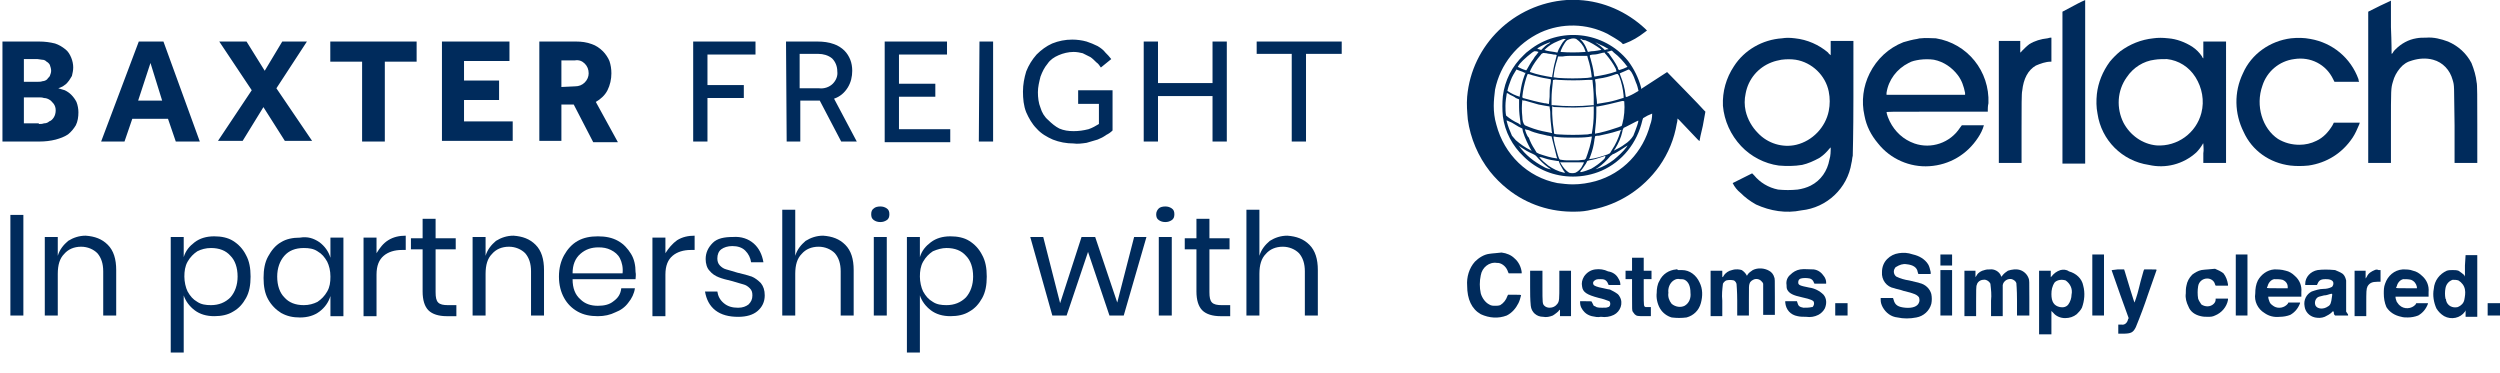 <svg xmlns="http://www.w3.org/2000/svg" xmlns:xlink="http://www.w3.org/1999/xlink" id="Layer_1" x="0px" y="0px" viewBox="0 0 385.1 57.4" style="enable-background:new 0 0 385.1 57.4;" xml:space="preserve"><style type="text/css">	.st0{enable-background:new    ;}	.st1{fill:#002B5C;}</style><g transform="translate(-248.5 -5927.596)">	<g class="st0">		<path class="st1" d="M252.1,5960.7v15.5h-2v-15.5H252.1z"></path>		<path class="st1" d="M265.1,5965.3c0.9,0.9,1.3,2.2,1.3,3.9v7h-2v-6.8c0-1.2-0.3-2.1-0.9-2.8c-0.6-0.6-1.5-1-2.5-1    c-1.1,0-2,0.4-2.6,1.1c-0.7,0.7-1,1.7-1,3.1v6.4h-2v-12.1h2v2.9c0.3-1,0.9-1.7,1.6-2.3c0.8-0.5,1.7-0.8,2.7-0.8    C263.1,5964,264.2,5964.4,265.1,5965.3z"></path>		<path class="st1" d="M284.4,5964.7c0.8,0.5,1.5,1.2,2,2.2c0.5,0.9,0.7,2,0.7,3.3s-0.2,2.4-0.7,3.3s-1.1,1.6-2,2.1    c-0.8,0.5-1.8,0.7-2.9,0.7c-1.2,0-2.2-0.3-3-0.9s-1.4-1.4-1.7-2.3v8.8h-2v-17.8h2v3.1c0.3-1,0.9-1.7,1.7-2.3s1.8-0.9,3-0.9    C282.6,5964,283.6,5964.2,284.4,5964.7z M278.9,5966.3c-0.6,0.4-1.1,0.9-1.5,1.6s-0.5,1.5-0.5,2.3s0.2,1.7,0.5,2.3    c0.4,0.7,0.8,1.2,1.5,1.6c0.6,0.4,1.3,0.5,2.1,0.5c1.2,0,2.2-0.4,3-1.2c0.7-0.8,1.1-1.9,1.1-3.2c0-1.4-0.4-2.5-1.1-3.2    c-0.7-0.8-1.7-1.2-3-1.2C280.2,5965.8,279.5,5966,278.9,5966.3z"></path>		<path class="st1" d="M297.7,5964.9c0.8,0.6,1.4,1.4,1.7,2.4v-3.1h2v12.1h-2v-3.1c-0.3,1-0.9,1.8-1.7,2.4c-0.8,0.6-1.8,0.9-3,0.9    c-1.1,0-2-0.2-2.9-0.7c-0.8-0.5-1.5-1.2-2-2.1s-0.7-2-0.7-3.3s0.2-2.4,0.7-3.3s1.1-1.7,2-2.2c0.8-0.5,1.8-0.7,2.9-0.7    C295.9,5964,296.8,5964.3,297.7,5964.9z M292.3,5967c-0.7,0.8-1.1,1.9-1.1,3.2c0,1.4,0.4,2.5,1.1,3.2c0.7,0.8,1.7,1.2,3,1.2    c0.8,0,1.5-0.2,2.1-0.5c0.6-0.4,1.1-0.9,1.5-1.6s0.5-1.4,0.5-2.3s-0.2-1.7-0.5-2.3c-0.4-0.7-0.8-1.2-1.5-1.6    c-0.6-0.4-1.3-0.5-2.1-0.5C294,5965.8,293,5966.2,292.3,5967z"></path>		<path class="st1" d="M308.3,5964.6c0.8-0.5,1.7-0.7,2.7-0.7v2.2h-0.6c-1.1,0-2.1,0.3-2.8,0.9c-0.7,0.6-1.1,1.5-1.1,2.9v6.4h-2    v-12.1h2v2.4C307,5965.8,307.5,5965.1,308.3,5964.6z"></path>		<path class="st1" d="M318.8,5974.5v1.8h-1.5c-1.2,0-2.2-0.3-2.8-0.9c-0.6-0.6-0.9-1.6-0.9-2.9v-6.5h-1.8v-1.7h1.8v-3h2v3h3.1v1.7    h-3.1v6.6c0,0.8,0.1,1.3,0.4,1.6c0.3,0.3,0.8,0.4,1.5,0.4h1.3V5974.5z"></path>		<path class="st1" d="M331,5965.3c0.9,0.9,1.3,2.2,1.3,3.9v7h-2v-6.8c0-1.2-0.3-2.1-0.9-2.8c-0.6-0.6-1.5-1-2.5-1    c-1.1,0-2,0.4-2.6,1.1c-0.7,0.7-1,1.7-1,3.1v6.4h-2v-12.1h2v2.9c0.3-1,0.9-1.7,1.6-2.3c0.8-0.5,1.7-0.8,2.7-0.8    C329,5964,330.1,5964.4,331,5965.3z"></path>		<path class="st1" d="M346.4,5970.6h-9.7c0,1.4,0.4,2.4,1.2,3.1c0.7,0.7,1.6,1,2.7,1c1,0,1.8-0.2,2.4-0.7c0.7-0.5,1.1-1.1,1.2-2    h2.1c-0.1,0.8-0.5,1.6-1,2.2c-0.5,0.7-1.2,1.2-2,1.5c-0.8,0.4-1.7,0.6-2.7,0.6c-1.2,0-2.2-0.2-3.1-0.7s-1.6-1.2-2.1-2.1    s-0.8-2-0.8-3.3s0.3-2.4,0.8-3.3s1.2-1.7,2.1-2.2s1.9-0.7,3.1-0.7s2.2,0.2,3.1,0.7s1.5,1.2,2,2s0.7,1.8,0.7,2.8    C346.5,5969.9,346.4,5970.3,346.4,5970.6z M344,5967.4c-0.3-0.6-0.8-1-1.4-1.3s-1.2-0.4-1.9-0.4c-1.1,0-2,0.3-2.8,1    s-1.2,1.7-1.2,3h7.7C344.5,5968.8,344.3,5968,344,5967.4z"></path>		<path class="st1" d="M352.8,5964.6c0.8-0.5,1.7-0.7,2.7-0.7v2.2h-0.6c-1.1,0-2.1,0.3-2.8,0.9c-0.7,0.6-1.1,1.5-1.1,2.9v6.4h-2    v-12.1h2v2.4C351.5,5965.8,352.1,5965.1,352.8,5964.6z"></path>		<path class="st1" d="M364.6,5965.1c0.8,0.7,1.3,1.7,1.5,2.9h-1.9c-0.1-0.7-0.4-1.3-0.9-1.8s-1.2-0.7-2-0.7c-0.7,0-1.3,0.2-1.7,0.5    c-0.4,0.3-0.6,0.8-0.6,1.4c0,0.4,0.1,0.8,0.4,1.1c0.3,0.3,0.6,0.5,1,0.6s1,0.3,1.7,0.5c0.9,0.2,1.6,0.4,2.2,0.6    c0.5,0.2,1,0.6,1.4,1c0.4,0.5,0.6,1.1,0.6,1.9c0,1-0.4,1.8-1.1,2.4s-1.7,0.9-3,0.9c-1.4,0-2.6-0.3-3.5-1s-1.4-1.7-1.6-2.9h1.9    c0.1,0.7,0.4,1.3,1,1.8s1.3,0.7,2.2,0.7c0.7,0,1.2-0.2,1.6-0.5c0.4-0.4,0.6-0.8,0.6-1.4c0-0.5-0.1-0.8-0.4-1.1s-0.6-0.5-1-0.6    s-1-0.3-1.7-0.5c-0.9-0.2-1.6-0.4-2.1-0.6s-1-0.5-1.4-1c-0.4-0.4-0.6-1.1-0.6-1.8c0-1,0.4-1.8,1.1-2.5s1.8-0.9,3.1-0.9    C362.7,5964,363.8,5964.4,364.6,5965.1z"></path>		<path class="st1" d="M378.7,5965.3c0.9,0.9,1.3,2.2,1.3,3.9v7h-2v-6.8c0-1.2-0.3-2.1-0.9-2.8c-0.6-0.6-1.5-1-2.5-1    c-1.1,0-2,0.4-2.6,1.1c-0.7,0.7-1,1.7-1,3.1v6.4h-2v-16.3h2v7.1c0.3-1,0.9-1.7,1.6-2.3c0.8-0.5,1.7-0.8,2.7-0.8    C376.7,5964,377.8,5964.4,378.7,5965.3z"></path>		<path class="st1" d="M383.1,5959.7c0.2-0.2,0.6-0.3,1-0.3s0.7,0.1,1,0.3s0.4,0.5,0.4,0.9s-0.1,0.7-0.4,0.9s-0.6,0.3-1,0.3    s-0.7-0.1-1-0.3s-0.4-0.5-0.4-0.9S382.8,5959.9,383.1,5959.7z M385.1,5964.1v12.1h-2v-12.1H385.1z"></path>		<path class="st1" d="M397.8,5964.7c0.8,0.5,1.5,1.2,2,2.2c0.5,0.9,0.7,2,0.7,3.3s-0.2,2.4-0.7,3.3s-1.1,1.6-2,2.1    c-0.8,0.5-1.8,0.7-2.9,0.7c-1.2,0-2.2-0.3-3-0.9s-1.4-1.4-1.7-2.3v8.8h-2v-17.8h2v3.1c0.3-1,0.9-1.7,1.7-2.3s1.8-0.9,3-0.9    C396,5964,397,5964.2,397.8,5964.7z M392.2,5966.3c-0.6,0.4-1.1,0.9-1.5,1.6s-0.5,1.5-0.5,2.3s0.2,1.7,0.5,2.3    c0.4,0.7,0.8,1.2,1.5,1.6c0.6,0.4,1.3,0.5,2.1,0.5c1.2,0,2.2-0.4,3-1.2c0.7-0.8,1.1-1.9,1.1-3.2c0-1.4-0.4-2.5-1.1-3.2    c-0.7-0.8-1.7-1.2-3-1.2C393.6,5965.8,392.9,5966,392.2,5966.3z"></path>		<path class="st1" d="M425.1,5964.1l-3.5,12.1h-2.2l-3.3-9.8l-3.3,9.8h-2.2l-3.4-12.1h2l2.6,10.2l3.3-10.2h2.1l3.4,10.1l2.6-10.1    H425.1z"></path>		<path class="st1" d="M427,5959.7c0.2-0.2,0.6-0.3,1-0.3s0.7,0.1,1,0.3s0.4,0.5,0.4,0.9s-0.1,0.7-0.4,0.9s-0.6,0.3-1,0.3    s-0.7-0.1-1-0.3s-0.4-0.5-0.4-0.9S426.8,5959.9,427,5959.7z M429,5964.1v12.1h-2v-12.1H429z"></path>		<path class="st1" d="M438,5974.5v1.8h-1.5c-1.2,0-2.2-0.3-2.8-0.9c-0.6-0.6-0.9-1.6-0.9-2.9v-6.5H431v-1.7h1.8v-3h2v3h3.1v1.7    h-3.1v6.6c0,0.8,0.1,1.3,0.4,1.6c0.3,0.3,0.8,0.4,1.5,0.4h1.3V5974.5z"></path>		<path class="st1" d="M450.2,5965.3c0.9,0.9,1.3,2.2,1.3,3.9v7h-2v-6.8c0-1.2-0.3-2.1-0.9-2.8c-0.6-0.6-1.5-1-2.5-1    c-1.1,0-2,0.4-2.6,1.1c-0.7,0.7-1,1.7-1,3.1v6.4h-2v-16.3h2v7.1c0.3-1,0.9-1.7,1.6-2.3c0.8-0.5,1.7-0.8,2.7-0.8    C448.2,5964,449.3,5964.4,450.2,5965.3z"></path>	</g>	<g transform="translate(-9 -373.765)">		<g transform="translate(257.878 6301.361)">			<g transform="translate(0 0)">				<g>					<g>						<path class="st1" d="M0,6.4h5.7c0.8,0,1.6,0.1,2.4,0.3c0.6,0.2,1.1,0.5,1.6,0.9c0.4,0.3,0.7,0.8,0.9,1.3s0.3,1,0.3,1.5        c0,0.4-0.1,0.9-0.2,1.3c-0.2,0.3-0.4,0.7-0.6,0.9c-0.2,0.3-0.5,0.5-0.8,0.7c-0.2,0.1-0.4,0.2-0.7,0.3c0.3,0.1,0.7,0.2,1,0.3        c0.4,0.2,0.7,0.4,1,0.7s0.6,0.7,0.8,1.1c0.2,0.5,0.3,1.1,0.3,1.6c0,0.7-0.1,1.4-0.4,2c-0.3,0.5-0.7,1-1.2,1.4        c-0.6,0.4-1.2,0.6-1.9,0.8c-0.8,0.2-1.6,0.3-2.5,0.3H0V6.4z M5.4,12.6c0.3,0,0.5,0,0.8-0.1c0.2,0,0.5-0.1,0.7-0.3        C7,12,7.2,11.9,7.3,11.7c0.1-0.3,0.2-0.5,0.2-0.8S7.4,10.3,7.3,10C7.2,9.8,7,9.6,6.8,9.5C6.6,9.3,6.4,9.2,6.1,9.2        c-0.2,0-0.5-0.1-0.7-0.1H3.3v3.5C3.3,12.6,5.4,12.6,5.4,12.6z M5.6,19.1c0.3,0,0.5,0,0.8-0.1c0.3,0,0.6-0.1,0.8-0.3        c0.3-0.1,0.5-0.3,0.7-0.6c0.2-0.3,0.3-0.7,0.3-1.1s-0.1-0.7-0.3-1c-0.2-0.2-0.4-0.5-0.6-0.6c-0.3-0.2-0.6-0.3-0.9-0.3        C6.1,15,5.9,15,5.6,15H3.3v4h2.3V19.1z M21,6.4h3.8l5.6,15.4h-3.7l-1.2-3.5H20l-1.2,3.5h-3.6L21,6.4z M24.6,15.5l-1.8-5.8        l-1.9,5.8H24.6z M38.4,13.9l-5-7.5h4.2l2.8,4.5l2.7-4.5h3.8l-4.7,7.2l5.5,8.1h-4.2l-3.3-5.2L37,21.7h-3.8L38.4,13.9z         M55.4,9.5h-4.9V6.4h13.3v3.1h-4.9v12.3h-3.5C55.4,21.8,55.4,9.5,55.4,9.5z M67.7,6.4h10.4v3h-7v3h5.4v3h-5.4v3.3h7.5v3H67.7        V6.4z M82.7,6.4h5.7c0.8,0,1.6,0.1,2.4,0.4C91.4,7,92,7.4,92.5,7.9c0.4,0.4,0.8,1,1,1.5c0.2,0.6,0.3,1.2,0.3,1.9        c0,0.9-0.2,1.8-0.6,2.6s-1.1,1.4-1.8,1.8l3.4,6.2H91l-3-5.8h-1.9v5.6h-3.4V6.4z M88.2,13.3c0.6,0,1.1-0.2,1.5-0.6        c0.4-0.4,0.6-0.9,0.6-1.4c0-0.6-0.2-1.1-0.6-1.5s-0.9-0.6-1.5-0.5h-2.1v4.1L88.2,13.3z M106.4,6.4h9.6v2h-7.4v4.7h5.6v2h-5.6        v6.7h-2.2V6.4z M120.7,6.4h4.9c0.8,0,1.7,0.1,2.5,0.4c0.6,0.2,1.2,0.6,1.6,1c0.4,0.4,0.7,0.9,0.9,1.4s0.3,1.1,0.3,1.7        c0,0.9-0.2,1.8-0.7,2.6s-1.2,1.4-2.1,1.7l3.5,6.6h-2.4l-3.3-6.3h-3v6.3h-2.1L120.7,6.4z M125.8,13.6c0.8,0.1,1.6-0.2,2.1-0.7        c0.5-0.5,0.8-1.2,0.7-1.9c0-0.8-0.3-1.5-0.8-2c-0.6-0.5-1.4-0.7-2.1-0.7h-2.9v5.3L125.8,13.6z M135.9,6.4h9.6v2h-7.4v4.5h5.6        v2h-5.6v5h7.9v2h-10.1V6.4z M150.5,6.4h2.1v15.4h-2.2L150.5,6.4z M165.7,13.9h5.3v6.2c-0.3,0.3-0.6,0.5-1,0.7        c-0.4,0.3-0.8,0.5-1.3,0.7c-0.6,0.2-1.1,0.3-1.7,0.5c-0.7,0.1-1.4,0.2-2,0.1c-1.1,0-2.2-0.2-3.2-0.6c-0.9-0.4-1.8-0.9-2.5-1.7        c-0.7-0.7-1.2-1.6-1.6-2.5c-0.4-1-0.5-2.1-0.5-3.2s0.2-2.1,0.5-3.1c0.4-1,0.9-1.8,1.6-2.6c0.7-0.7,1.5-1.3,2.4-1.7        c1-0.4,2-0.6,3.1-0.6c0.7,0,1.5,0.1,2.2,0.3c0.6,0.2,1.1,0.4,1.7,0.7c0.5,0.3,0.9,0.6,1.2,1c0.3,0.3,0.6,0.6,0.9,1l-1.6,1.3        c-0.2-0.3-0.4-0.6-0.7-0.8c-0.3-0.3-0.6-0.6-0.9-0.8c-0.4-0.2-0.8-0.4-1.2-0.6C166,8.1,165.5,8,165,8c-0.8,0-1.6,0.2-2.3,0.5        s-1.3,0.7-1.7,1.3c-0.5,0.6-0.8,1.2-1.1,2c-0.2,0.8-0.4,1.6-0.4,2.4s0.1,1.7,0.4,2.4c0.2,0.7,0.6,1.4,1.2,1.9        c0.5,0.5,1.1,1,1.7,1.3c0.7,0.3,1.4,0.4,2.2,0.4s1.5-0.1,2.3-0.3c0.6-0.2,1.1-0.5,1.6-0.8V16h-3.2V13.9z M175.8,6.4h2.2v6.4        h8.4V6.4h2.2v15.4h-2.2v-7H178v7h-2.2V6.4z M198.6,8.3h-5.4V6.4h13.1v1.9h-5.5v13.5h-2.2L198.6,8.3z"></path>					</g>				</g>			</g>		</g>	</g>	<g transform="translate(474.5 5927.6)">		<g>			<g transform="translate(0 -0.003)">				<path class="st1" d="M15.3,0C7.2,0.6,0.7,6.9,0,14.9c-0.1,1.2,0,2.3,0.1,3.5c0.4,2.9,1.6,5.7,3.4,8c0.8,1,1.7,1.9,2.7,2.7      c3,2.4,6.7,3.6,10.5,3.5c0.9,0,1.7-0.1,2.5-0.3c4.2-0.8,7.9-3.2,10.4-6.7c1.4-2,2.3-4.2,2.7-6.6c0.1-0.3,0.1-0.7,0.1-0.7      c0-0.1,0.1,0,1.7,1.7c1.5,1.6,1.7,1.8,1.7,1.7c0-0.1,0.2-1.1,0.5-2.3l0.4-2.2L36.5,17c-0.3-0.4-5.7-5.9-5.7-5.9s-0.9,0.6-2,1.3      l-2,1.3v-0.2c-0.4-1.5-1.1-2.9-2-4.1C21.1,4.8,14.2,4,9.5,7.8C9.2,8,9,8.2,8.7,8.5c-1.8,1.7-2.9,3.9-3.2,6.3      c-0.1,1-0.1,2.1,0,3.1c0.3,2.4,1.5,4.6,3.2,6.2c2,2,4.7,3.1,7.6,3.1c1.5,0,3-0.3,4.4-0.9c3.2-1.4,5.5-4.3,6.3-7.8l0.1-0.3      l0.7-0.4c0.2-0.1,0.5-0.2,0.7-0.3c0,0.6-0.1,1.2-0.3,1.7c-1.1,4.2-4.2,7.5-8.4,8.7c-1.1,0.3-2.3,0.5-3.5,0.5      c-0.8,0-1.6-0.1-2.4-0.2c-4.6-0.9-8.2-4.4-9.4-9c-0.3-1-0.4-2-0.4-2.9c0-0.8,0.1-1.7,0.2-2.5c0.8-3.9,3.4-7.1,7-8.8      c3.3-1.5,7.1-1.4,10.3,0.2C22.3,5.6,23,6,23.7,6.5L24,6.8l0.3-0.1c1.1-0.4,2.1-1,3-1.7l0.4-0.3l-0.3-0.3C24.6,1.8,21,0.2,17.2,0      C16.5,0,15.9,0,15.3,0 M16.8,6c0.6,0.4,1.1,1,1.3,1.6C18.2,7.9,18.3,8,18.2,8c-1.3,0.1-2.6,0.1-3.8,0c-0.1-0.1,0.6-1.5,1-1.8      C15.8,6,16.3,5.8,16.8,6L16.8,6z M15,6.2c-0.4,0.4-0.6,0.9-0.9,1.4l-0.2,0.5L13.4,8c-0.5-0.1-1-0.1-1.5-0.3      c0.4-0.4,0.9-0.8,1.5-1.1c0.4-0.2,0.9-0.4,1.4-0.6C15.2,6,15.3,6,15,6.2L15,6.2z M18.2,6.2C19,6.5,19.8,7,20.5,7.5      c0.2,0.2,0.2,0.2,0.1,0.2s-0.9,0.2-1.5,0.2L18.6,8l-0.2-0.5c-0.2-0.5-0.5-1-0.9-1.4L17.4,6h0.2C17.6,6.1,17.9,6.2,18.2,6.2       M12.6,6.7c-0.4,0.2-0.7,0.5-1,0.8l-0.2,0.2l-0.3-0.1l-0.3-0.1l0.1-0.1c0.6-0.4,1.3-0.7,1.9-0.9C12.8,6.5,12.8,6.6,12.6,6.7      L12.6,6.7z M20.3,6.8c0.5,0.2,0.9,0.4,1.4,0.7c0.1,0.1,0.1,0.1-0.2,0.1l-0.3,0.1L21,7.5c-0.3-0.3-0.7-0.6-1-0.8      C19.6,6.5,19.8,6.5,20.3,6.8L20.3,6.8z M10.6,7.9C10.8,7.9,10.9,8,11,8c-0.1,0.1-0.2,0.3-0.3,0.4c-0.2,0.2-0.4,0.5-0.5,0.7      c-0.4,0.5-0.7,1.1-1,1.6c-0.1,0.1-0.1,0.2-0.2,0.1c-0.4-0.1-0.8-0.3-1.2-0.5c0.2-0.4,0.5-0.7,0.8-1C9,8.9,9.5,8.5,10,8.1      c0.2-0.1,0.3-0.2,0.3-0.2S10.5,7.9,10.6,7.9z M22.6,8.1c0.8,0.6,1.5,1.4,2.1,2.2c-0.4,0.2-0.9,0.4-1.3,0.5      c-0.1-0.1-0.2-0.2-0.2-0.4c-0.4-0.8-0.9-1.5-1.4-2.2L21.5,8l0.4-0.1c0.2-0.1,0.4-0.1,0.4-0.1C22.4,7.9,22.5,8,22.6,8.1L22.6,8.1      z M12.2,8.2c0.3,0.1,0.8,0.1,1.1,0.2c0.2,0,0.4,0,0.5,0.1c0,0.1-0.1,0.3-0.1,0.4c-0.2,0.7-0.4,1.5-0.5,2.3      c-0.1,0.4-0.1,0.6-0.1,0.7c-1.2-0.2-2.3-0.4-3.4-0.8c-0.1,0,0-0.1,0.1-0.4c0.4-0.8,0.9-1.5,1.5-2.2c0.2-0.3,0.3-0.3,0.4-0.3      C11.6,8.1,11.9,8.2,12.2,8.2 M21.4,8.4c0.6,0.7,1.1,1.4,1.5,2.2C23,10.9,23,11,23,11c-1.1,0.4-2.2,0.6-3.4,0.8      c0,0-0.1-0.3-0.1-0.6C19.4,10.5,19.2,9.7,19,9c-0.1-0.2-0.1-0.3-0.1-0.5c0,0,0.3-0.1,0.6-0.1s0.8-0.1,1.1-0.2s0.6-0.1,0.6-0.1      C21.2,8.2,21.3,8.3,21.4,8.4 M16.3,8.6c0.4,0,1.1,0,1.5,0h0.7L18.6,9c0.3,0.9,0.5,1.9,0.6,2.9c-0.2,0-0.5,0.1-0.7,0.1      c-1.5,0.1-3,0.1-4.5,0c-0.2,0-0.5-0.1-0.7-0.1c0.1-1,0.3-1.9,0.6-2.8L14,8.7h0.7C15.2,8.6,15.8,8.6,16.3,8.6 M8.1,10.9      c0.3,0.1,0.6,0.2,0.7,0.3H9l-0.2,0.5c-0.3,0.8-0.5,1.7-0.6,2.5c-0.1,0.4-0.1,0.6-0.1,0.7c-0.7-0.2-1.3-0.5-1.9-0.9      c0.1-0.5,0.3-1.1,0.5-1.6c0.2-0.6,0.6-1.2,0.9-1.7C7.6,10.7,7.8,10.8,8.1,10.9z M25.3,11.1c0.3,0.5,0.5,1,0.7,1.6      c0.2,0.4,0.3,0.9,0.4,1.3c-0.5,0.3-1,0.6-1.5,0.8c-0.4,0.2-0.5,0.2-0.5-0.1c-0.1-1.1-0.4-2.1-0.8-3.1l-0.1-0.3l0.7-0.3      c0.4-0.2,0.7-0.3,0.7-0.3C25.1,10.8,25.2,11,25.3,11.1 M10.1,11.6c0.7,0.2,1.5,0.4,2.2,0.5c0.6,0.1,0.6,0.1,0.6,0.2      c0,0.1,0,0.4-0.1,0.8s-0.1,1.2-0.1,1.8L12.6,16h-0.1c-0.1,0-0.3-0.1-0.6-0.1c-1.1-0.2-2.2-0.5-3.3-0.8C8.5,15,8.5,15,8.5,14.9      c0.1-1,0.3-1.9,0.6-2.9c0.2-0.6,0.2-0.6,0.3-0.6C9.5,11.4,9.8,11.5,10.1,11.6L10.1,11.6z M23.4,11.7c0.4,1,0.6,2,0.7,3v0.4      l-0.1,0c-0.3,0.1-1.6,0.5-2.2,0.6C21.3,15.8,20,16,20,16s0-0.5-0.1-1.1s-0.1-1.4-0.1-1.8s-0.1-0.7-0.1-0.8s0-0.1,0.6-0.2      c0.8-0.1,1.6-0.3,2.4-0.6c0.2-0.1,0.3-0.1,0.5-0.1C23.3,11.5,23.3,11.6,23.4,11.7L23.4,11.7z M14,12.3c1.6,0.1,3.2,0.1,4.7,0      c0.2,0,0.4,0,0.6,0c0.1,1,0.2,1.9,0.2,2.9v1h-0.2c-2,0.2-4.1,0.2-6.1,0H13v-1c0-0.9,0.1-1.6,0.2-2.6c0-0.3,0-0.3,0.2-0.3      C13.5,12.2,13.7,12.3,14,12.3 M7.5,15.1L8,15.3v1.2c0,0.8,0.1,1.5,0.2,2.3c0,0.1,0,0.3,0.1,0.4c-0.2,0-0.3-0.1-0.4-0.2      c-0.7-0.3-1.3-0.7-1.9-1.2c-0.1-0.5-0.1-1-0.1-1.5c0-0.6,0.1-1.3,0.2-1.9c0-0.1,0.1-0.1,0.5,0.2C6.8,14.7,7.3,14.9,7.5,15.1       M8.9,15.5c0.7,0.2,1.4,0.4,2.1,0.6c0.5,0.1,1.6,0.3,1.7,0.3c0,0.3,0.1,0.6,0.1,0.9c0,1,0.1,1.7,0.2,2.6c0,0.3,0.1,0.6,0.1,0.6      c-0.5-0.1-1-0.2-1.5-0.3c-0.9-0.2-1.8-0.5-2.7-0.9C8.6,19,8.5,18.5,8.5,18c-0.1-0.9-0.1-1.7,0-2.6C8.6,15.5,8.7,15.5,8.9,15.5       M24.2,15.6c0.1,1.2,0,2.4-0.3,3.5l-0.1,0.3l-0.5,0.2c-0.9,0.3-1.8,0.6-2.7,0.8c-0.3,0.1-0.6,0.1-0.9,0.2c0-0.1,0-0.3,0-0.4      c0.1-0.7,0.2-2,0.2-2.9v-0.9h0.2c1.2-0.2,2.4-0.5,3.6-0.8C23.8,15.6,23.9,15.5,24.2,15.6C24.1,15.4,24.1,15.5,24.2,15.6       M13.9,16.5c1.8,0.1,3.7,0.1,5.5-0.1h0.1v1c0,1.1-0.1,2.1-0.3,3.2c0,0-0.3,0-0.6,0.1c-1.5,0.1-3.1,0.1-4.6,0      c-0.3,0-0.6-0.1-0.6-0.1s-0.1-1-0.2-1.6c0-0.3-0.1-1-0.1-1.5v-1.1h0.1C13.2,16.5,13.6,16.5,13.9,16.5 M6.9,18.9      c0.3,0.2,0.7,0.4,1,0.6l0.6,0.3l0.1,0.5c0.3,1,0.8,2,1.3,2.9l0.1,0.1l-0.3-0.2c-0.8-0.4-1.5-0.9-2.2-1.5      c-0.2-0.2-0.4-0.5-0.6-0.7c-0.3-0.7-0.6-1.4-0.8-2.2v-0.2l0.1,0.1C6.3,18.6,6.6,18.8,6.9,18.9L6.9,18.9z M26.2,19.3      c-0.2,0.6-0.4,1.1-0.6,1.6c-0.3,0.5-0.8,1-1.3,1.3c-0.5,0.4-1.1,0.7-1.7,1c0,0,0.1-0.2,0.2-0.3c0.5-0.8,0.9-1.7,1.1-2.6      c0-0.2,0.1-0.4,0.2-0.6c0.1,0,2.1-1.1,2.2-1.1C26.4,18.5,26.4,18.7,26.2,19.3L26.2,19.3z M11.1,20.6c0.4,0.1,1,0.2,1.3,0.3      c0.2,0,0.4,0.1,0.6,0.1c0,0,0.1,0.4,0.2,0.8c0.2,0.8,0.4,1.6,0.6,2.4l0.1,0.2h-0.1c-0.9-0.1-1.8-0.4-2.7-0.7l-0.4-0.2L10.4,23      c-0.4-0.6-0.7-1.2-0.9-1.8C9.2,21,8.9,20,8.9,19.9C9.1,20,9.4,20,9.6,20.1C10,20.3,10.7,20.5,11.1,20.6 M23.6,20.3      c-0.3,1-0.7,1.9-1.3,2.8L22,23.6l-0.4,0.2c-0.9,0.3-1.8,0.6-2.7,0.7h-0.1L19,24c0.3-0.8,0.5-1.6,0.6-2.4c0-0.2,0.1-0.4,0.1-0.6      c0.2-0.1,0.4-0.1,0.6-0.1c0.9-0.2,1.9-0.4,2.8-0.7c0.4-0.1,0.7-0.2,0.7-0.2C23.7,20.1,23.6,20.2,23.6,20.3 M16.3,21.2      c0.8,0,1.6,0,2.4-0.1c0.5-0.1,0.5-0.1,0.5,0c0,0.2-0.3,1.6-0.5,2.1c-0.1,0.3-0.2,0.7-0.3,0.9c-0.1,0.4-0.2,0.4-0.3,0.5      c-0.3,0-0.7,0.1-1,0.1c-0.6,0-1.1,0-1.7,0c-0.5,0-0.9-0.1-1-0.1c-0.2,0-0.3-0.2-0.6-1.3c-0.2-0.7-0.4-1.4-0.5-2.2      c0-0.1,0-0.1,0.5,0C14.7,21.2,15.5,21.2,16.3,21.2L16.3,21.2z M8.3,22.7c0.6,0.4,1.1,0.7,1.8,1c0.2,0.1,0.4,0.2,0.5,0.3      c0.6,0.7,1.2,1.3,1.9,1.8c0.2,0.1,0.4,0.3,0.4,0.3c-0.4-0.1-0.8-0.2-1.1-0.4C10.3,24.9,9,23.9,8,22.5      C7.8,22.3,7.9,22.4,8.3,22.7L8.3,22.7z M24.6,22.6c-0.6,0.8-1.3,1.4-2,2C21.8,25.2,21,25.7,20,26c-0.3,0.1-0.3,0.1,0.2-0.2      c0.7-0.5,1.3-1.1,1.9-1.8c0.2-0.1,0.3-0.3,0.5-0.3c0.6-0.3,1.2-0.7,1.8-1.1c0.2-0.1,0.3-0.2,0.3-0.2      C24.7,22.5,24.6,22.5,24.6,22.6 M12,24.4c0.6,0.2,1.2,0.3,1.9,0.4h0.2l0.2,0.5c0.2,0.3,0.3,0.6,0.5,0.9l0.3,0.4h-0.2      c-0.9-0.2-1.7-0.6-2.4-1.1c-0.5-0.4-1-0.8-1.4-1.3c0,0,0.1,0,0.2,0S11.7,24.3,12,24.4L12,24.4z M21.1,24.5      c-0.6,0.6-1.3,1.1-2,1.5c-0.5,0.2-1,0.4-1.5,0.5h-0.2l0.1-0.2c0.3-0.3,0.5-0.7,0.8-1.1l0.2-0.4l0.3-0.1c0.7-0.1,1.3-0.3,1.9-0.5      c0.3-0.1,0.6-0.2,0.6-0.2S21.3,24.3,21.1,24.5L21.1,24.5z M15.9,25c0.7,0,1.5,0,1.7,0s0.4,0,0.4,0c-0.1,0.3-0.3,0.6-0.4,0.8      c-0.2,0.3-0.5,0.6-0.9,0.8c-0.3,0.1-0.7,0.1-1,0c-0.5-0.3-0.9-0.8-1.2-1.3c-0.2-0.3-0.2-0.4-0.1-0.3C14.6,25,15.2,25,15.9,25      L15.9,25z"></path>				<path class="st1" d="M93.4,0.9l-1.7,0.9v11.7v11.7h3.5V12.6c0-6.9,0-12.6,0-12.6S94.3,0.4,93.4,0.9"></path>				<path class="st1" d="M140.6,0.9l-1.8,0.9v23.3h3.5v-5.5c0-5.9,0-6,0.3-7c0.2-0.8,0.6-1.5,1.1-2.1s1.1-1,1.9-1.2      c1-0.3,2.1-0.4,3.2-0.1c1.5,0.4,2.6,1.6,3,3.1c0.3,1,0.2,0.7,0.3,7v5.8h3.5v-6c0-3.9,0-6.2-0.1-6.4c-0.1-1-0.4-2-0.8-3      c-0.8-1.5-2-2.6-3.6-3.3c-1.1-0.4-2.2-0.7-3.4-0.6c-0.5,0-1,0-1.5,0.1c-1.2,0.2-2.3,0.8-3.2,1.7c-0.2,0.2-0.3,0.3-0.4,0.5      c0,0.1-0.1,0.1-0.2,0.2c0,0,0-1.9-0.1-4.1V0.1L140.6,0.9z"></path>				<path class="st1" d="M48.5,5.9c-3,0.2-5.8,1.8-7.4,4.3c-1.2,1.8-1.8,3.9-1.7,6.1c0.2,2.3,1.2,4.5,2.8,6.2c1.5,1.6,3.6,2.7,5.8,3      c1.2,0.1,2.4,0.1,3.6-0.1c0.9-0.2,1.8-0.6,2.7-1.1c0.6-0.4,1.1-0.9,1.5-1.4c0.1-0.1,0.2-0.2,0.2-0.2c0,0.6,0,1.3-0.2,1.9      c-0.3,1.7-1.3,3.2-2.9,4c-0.6,0.3-1.3,0.5-2,0.6c-1,0.1-2,0.1-3,0c-1.5-0.3-2.8-1.1-3.7-2.2c-0.1-0.1-0.2-0.2-0.3-0.3l-3,1.5      c0.3,0.6,0.7,1.1,1.2,1.5c0.7,0.7,1.5,1.3,2.4,1.8c2.2,1,4.6,1.4,7,0.9c3.9-0.4,7.1-3.4,7.7-7.3c0.1-0.3,0.1-0.8,0.2-1.1      c0-0.3,0.1-3.3,0.1-9V6.3H56v1.1c0,0.6,0,1.1,0,1.1c-0.1-0.1-0.3-0.2-0.4-0.4c-1.4-1.2-3.2-2-5.1-2.2      C49.7,5.8,49.1,5.8,48.5,5.9 M50.6,9.2c2.5,0.4,4.6,2.4,5.1,4.9c0.2,1,0.2,2,0,3c-0.5,2.5-2.5,4.6-5,5.2      c-2.1,0.5-4.4-0.2-5.9-1.8c-0.9-0.9-1.6-2.1-1.9-3.4c-0.2-0.9-0.2-1.8,0-2.7c0.4-2.2,1.9-4,4-4.8c0.5-0.2,1-0.3,1.5-0.4      C49.2,9.1,49.9,9.1,50.6,9.2"></path>				<path class="st1" d="M69.9,5.9c-0.1,0-0.3,0-0.6,0.1c-0.7,0.1-1.4,0.3-2.1,0.5c-2.3,0.9-4.1,2.6-5.2,4.8c-1,2-1.3,4.3-0.8,6.5      c0.3,1.6,1,3,2.1,4.3c1.9,2.4,4.9,3.7,7.9,3.5c3.1-0.2,5.8-1.8,7.5-4.4c0.4-0.6,0.7-1.2,0.9-1.9c0,0-0.8,0-1.7,0h-1.7l-0.3,0.4      c-1.5,2.3-4.4,3.3-7,2.4c-1.7-0.6-3-1.8-3.8-3.4c-0.2-0.4-0.4-0.9-0.5-1.4c0-0.1,0.2-0.1,7.8-0.1h7.8v-0.3c0-0.1,0-0.6,0.1-1      c0.2-4.9-3.2-9.2-8.1-10C71.4,5.9,70.7,5.8,69.9,5.9 M71.9,9.2c1.5,0.3,2.8,1.2,3.7,2.4c0.6,0.8,0.9,1.7,1.1,2.7v0.3H64.6v-0.3      c0.3-2,1.6-3.7,3.4-4.6c0.5-0.3,1.1-0.4,1.7-0.5C70.5,9.1,71.2,9.1,71.9,9.2"></path>				<path class="st1" d="M89.4,5.9c-1,0.1-2,0.4-2.8,0.9c-0.4,0.3-0.8,0.7-1.2,1.1c0,0.1-0.1,0.1-0.2,0.2c0-0.3,0-0.6,0-0.9V6.3      h-3.3v18.8h3.5v-5.3c0-3.3,0-5.5,0.1-5.8c0.2-1.9,0.9-3.2,2.1-3.9c0.7-0.3,1.5-0.6,2.3-0.6H90V5.8h-0.2      C89.7,5.8,89.5,5.9,89.4,5.9"></path>				<path class="st1" d="M105.7,5.9c-1.9,0.2-3.6,0.9-5.1,2c-0.6,0.5-1.1,1-1.6,1.6c-1.1,1.5-1.8,3.2-2,5c-0.1,1-0.1,2,0.1,3      c0.6,4.1,3.8,7.3,7.9,7.9c2.6,0.6,5.3-0.1,7.3-1.9c0.4-0.4,0.7-0.8,1-1.3c0-0.1,0.1-0.1,0.1-0.1c0,0.5,0.1,1,0,1.5v1.5h3.5V6.4      h-3.5v1.3c0,0.4,0,0.9,0,1.3c-0.1-0.1-0.2-0.2-0.2-0.3c-0.4-0.6-0.9-1.1-1.5-1.5c-1.1-0.7-2.4-1.2-3.7-1.3      C107.1,5.8,106.4,5.8,105.7,5.9 M107.8,9.1c1.8,0.2,3.4,1.2,4.4,2.8s1.4,3.6,0.9,5.5c-0.8,3.1-3.7,5.2-6.9,5      c-2.2-0.2-4.1-1.6-5.1-3.5c-1.1-2.2-1-4.9,0.5-7c1-1.5,2.6-2.5,4.3-2.7C106.5,9.1,107.2,9.1,107.8,9.1"></path>				<path class="st1" d="M126.9,5.9c-3.2,0.4-6.1,2.4-7.4,5.4c-1.4,2.9-1.3,6.2,0.1,9c1.3,2.9,4,4.8,7.2,5.2c0.9,0.1,1.8,0.1,2.8,0      c2.8-0.4,5.2-1.9,6.8-4.3c0.4-0.6,0.7-1.3,1-2l0.1-0.3h-2h-2l-0.2,0.4c-0.6,1-1.4,1.9-2.5,2.4c-0.8,0.4-1.7,0.6-2.6,0.6      c-1.2,0-2.3-0.3-3.3-0.9c-2.4-1.6-3.5-5.1-2.4-8.2c0.7-2.2,2.6-3.8,4.9-4.1c2.5-0.4,4.9,0.8,6,3.1l0.2,0.4h1.9      c1.1,0,1.9,0,1.9,0s-0.1-0.2-0.1-0.4c-1.2-3.3-4-5.6-7.4-6.2C128.9,5.8,127.9,5.8,126.9,5.9"></path>				<path class="st1" d="M66.5,39c-0.7,0.1-1.3,0.4-1.8,0.9s-0.8,1.2-0.8,2c-0.1,1.2,0.7,2.3,1.9,2.5c0.2,0.1,0.9,0.2,1.4,0.4      c1.7,0.4,2.1,0.6,2.4,1c0.1,0.3,0.1,0.6,0,0.8c-0.2,0.6-1,0.9-2.1,0.8s-1.6-0.4-1.8-1.2l-0.1-0.3h-1.9v0.3      c0,0.4,0.1,0.7,0.3,1.1c0.5,0.9,1.3,1.5,2.3,1.6c0.9,0.2,1.9,0.2,2.9,0c1.1-0.2,2-1,2.3-2.1c0.1-0.5,0.1-1,0-1.5      c-0.2-0.8-0.9-1.5-1.8-1.7c-0.2-0.1-0.9-0.2-1.6-0.4c-0.7-0.1-1.4-0.3-2-0.6c-0.4-0.3-0.5-0.9-0.2-1.3c0-0.1,0.1-0.1,0.2-0.2      c0.5-0.3,1-0.5,1.6-0.4c1,0.1,1.6,0.5,1.7,1.2l0.1,0.3h1.9v-0.3c-0.1-0.4-0.2-0.9-0.4-1.2c-0.5-0.8-1.4-1.3-2.3-1.5      C67.8,38.9,67.2,38.9,66.5,39"></path>				<path class="st1" d="M3.4,39.1c-0.8,0.1-1.6,0.6-2.2,1.2c-0.9,1-1.3,2.4-1.2,3.7c0,2.1,0.7,3.6,2.1,4.4c1.3,0.6,2.7,0.7,4,0.2      c0.8-0.4,1.4-1.1,1.8-1.9c0.2-0.4,0.3-0.8,0.4-1.2c0-0.1-0.2-0.1-1-0.1h-1l-0.1,0.2C6,46.2,5.6,46.7,5.1,47      c-0.3,0.1-0.5,0.1-0.8,0.1s-0.6,0-0.9-0.2c-0.6-0.3-1.1-1-1.3-1.7c-0.2-0.9-0.2-1.9,0-2.8c0.2-1.2,1.3-2.1,2.5-1.9      c0.1,0,0.1,0,0.2,0c0.7,0.1,1.3,0.7,1.5,1.4l0.1,0.2h2v-0.2c-0.1-0.8-0.5-1.6-1.1-2.1c-0.5-0.5-1.2-0.8-2-0.9      C4.6,39,4,39,3.4,39.1"></path>				<path class="st1" d="M72.9,40v0.9h1.8v-1.7h-1.8V40z"></path>				<path class="st1" d="M96.3,43.9v4.7h1.8v-9.4h-1.8V43.9z"></path>				<path class="st1" d="M118.4,43.9v4.7h1.8v-9.4h-1.8V43.9z"></path>				<path class="st1" d="M153.7,40.9v1.7l-0.1-0.2c-0.3-0.3-0.6-0.5-0.9-0.7c-0.3-0.1-0.6-0.1-0.9-0.1c-0.3,0-0.6,0-0.9,0.1      c-1.1,0.5-1.9,1.5-2,2.8c-0.2,1,0,2.1,0.4,3c0.3,0.5,0.7,0.9,1.2,1.2c1.1,0.6,2.5,0.3,3.2-0.7l0.1-0.2v0.5v0.5h1.8v-9.5h-1.8      L153.7,40.9z M152.7,43.2c0.5,0.3,0.9,0.8,1,1.4c0.1,0.5,0,1.1-0.1,1.6s-0.5,0.9-1,1.1c-0.8,0.2-1.6-0.2-1.8-1      c0-0.1,0-0.2-0.1-0.3c-0.1-0.5-0.1-1.1,0-1.6c0.1-0.6,0.5-1.1,1.1-1.3C152.1,43.1,152.4,43.1,152.7,43.2L152.7,43.2z"></path>				<path class="st1" d="M25.4,40.7v1h-1V43h1v2.4c0,2.3,0,2.4,0.1,2.6c0.1,0.1,0.2,0.3,0.3,0.4c0.3,0.3,0.5,0.3,1.6,0.3h0.9v-1.4      H28c-0.2,0-0.3,0-0.5,0c-0.3-0.1-0.3-0.1-0.3-2.3v-2h1.2v-1.3h-0.6h-0.6v-1v-1h-1.8L25.4,40.7z"></path>				<path class="st1" d="M32.2,41.5c-1.1,0.1-2.1,0.7-2.6,1.8c-0.3,0.5-0.4,1.2-0.4,1.8c-0.1,0.8,0.1,1.7,0.5,2.4s1.1,1.2,1.8,1.4      c0.8,0.1,1.5,0.1,2.3,0c1.1-0.3,1.9-1.1,2.2-2.2c0.3-1.1,0.3-2.2-0.2-3.2c-0.5-1.1-1.5-1.9-2.7-1.9c-0.3,0-0.5,0-0.6,0      S32.4,41.4,32.2,41.5 M33.5,43.1c0.6,0.3,0.9,1,0.9,2c0.1,0.8-0.2,1.6-0.9,2c-0.6,0.3-1.4,0.2-2-0.3c-0.4-0.5-0.6-1.1-0.5-1.7      c-0.1-0.7,0.2-1.5,0.8-1.9c0.3-0.2,0.6-0.3,1-0.2C33,43,33.3,43,33.5,43.1"></path>				<path class="st1" d="M19.7,41.5C19,41.6,18.4,42,18,42.6c-0.3,0.5-0.4,1-0.3,1.5c0.1,0.9,0.7,1.3,2.6,1.8      c0.5,0.1,1.1,0.3,1.6,0.5c0.2,0.2,0.2,0.6,0,0.8c-0.1,0.1-0.1,0.1-0.2,0.1c-0.2,0.1-0.3,0.1-0.9,0.1c-0.3,0-0.6,0-0.9-0.1      c-0.1-0.1-0.2-0.1-0.4-0.2c-0.1-0.2-0.2-0.4-0.3-0.6c0-0.1-0.1-0.1-0.9-0.1h-0.9v0.2c0,0.6,0.3,1.1,0.7,1.5      c0.3,0.3,0.7,0.5,1.1,0.6c0.5,0.1,0.9,0.2,1.4,0.1c0.7,0.1,1.4,0,2-0.3c1-0.5,1.5-1.8,0.9-2.8c-0.1-0.2-0.2-0.3-0.3-0.4      c-0.4-0.3-0.8-0.5-1.2-0.7c-0.1,0-0.6-0.1-1-0.2c-1.1-0.2-1.4-0.4-1.5-0.5c-0.2-0.3-0.1-0.6,0.3-0.8C20,43,20.3,43,20.5,43      s0.5,0,0.7,0.1s0.4,0.3,0.5,0.6l0.1,0.2h1.8v-0.1c0-0.3-0.1-0.6-0.3-0.9c-0.3-0.6-0.9-1-1.6-1.1C21.1,41.5,20.4,41.4,19.7,41.5"></path>				<path class="st1" d="M51.3,41.5c-0.6,0.1-1.1,0.4-1.5,0.8c-0.5,0.4-0.7,1-0.6,1.6c0,0.2,0,0.5,0.1,0.7c0.3,0.6,0.9,0.9,2.3,1.2      c1.4,0.3,1.7,0.5,1.8,0.7c0.1,0.3,0,0.6-0.2,0.8h-0.1c-0.4,0.1-0.9,0.1-1.3,0.1c-0.6-0.1-0.8-0.3-0.9-0.7l-0.1-0.3H49v0.2      c0.1,1.1,0.8,1.9,1.9,2.1c0.4,0.1,0.9,0.1,1.3,0.1c0.7,0.1,1.3,0,1.9-0.3c0.4-0.2,0.8-0.6,1-1c0.3-0.7,0.3-1.5-0.2-2.1      c-0.6-0.6-1.4-1-2.2-1.1C51.2,44,51,43.9,51,43.5c0-0.3,0.1-0.5,0.4-0.6c0.4-0.1,0.9-0.1,1.4,0c0.3,0.1,0.5,0.3,0.6,0.6l0.1,0.2      h1.8v-0.2c0-0.3-0.1-0.6-0.3-0.9c-0.4-0.6-0.9-1-1.6-1.1C52.6,41.5,51.9,41.4,51.3,41.5"></path>				<path class="st1" d="M124.3,41.5c-1.1,0.1-2,0.8-2.5,1.7c-0.3,0.6-0.4,1.3-0.4,2c-0.2,1.2,0.4,2.4,1.4,3      c0.7,0.5,1.5,0.7,2.4,0.6c0.5,0,1.1-0.1,1.6-0.3c0.7-0.4,1.2-1,1.5-1.8v-0.1h-0.9h-0.9l-0.1,0.2c-0.5,0.6-1.4,0.8-2.1,0.4      c-0.3-0.2-0.6-0.4-0.7-0.7s-0.2-0.5-0.2-0.8c0,0,1,0,2.6,0h2.5V45c0.1-1-0.3-1.9-1-2.5c-0.4-0.4-0.9-0.7-1.4-0.8      C125.4,41.5,124.9,41.5,124.3,41.5 M125.6,43.1c0.5,0.2,0.8,0.6,0.8,1.1v0.2h-1.6c-1.5,0-1.6,0-1.6-0.1c0,0,0-0.1,0.1-0.2      c0.1-0.5,0.5-1,1-1.1C124.8,43,125.2,43,125.6,43.1"></path>				<path class="st1" d="M144.1,41.5c-1.3,0.1-2.3,1-2.7,2.2c-0.2,0.5-0.2,1-0.2,1.5c0,0.7,0.1,1.4,0.4,2.1c0.5,0.8,1.3,1.3,2.3,1.5      c0.3,0.1,0.7,0.1,1,0.1c0.5,0,1.1-0.1,1.6-0.3c0.7-0.4,1.2-1,1.5-1.8v-0.1h-0.9h-0.9l-0.1,0.2c-0.6,0.7-1.8,0.8-2.5,0.1      c0,0,0,0-0.1-0.1s-0.2-0.3-0.3-0.4c-0.1-0.3-0.2-0.5-0.2-0.8c0,0,1,0,2.6,0h2.5V45c0.1-1-0.3-1.9-1-2.5      c-0.4-0.4-0.9-0.7-1.4-0.8C145.2,41.5,144.7,41.5,144.1,41.5 M145.4,43.1c0.5,0.2,0.8,0.6,0.9,1.1v0.2h-1.6      c-1.5,0-1.6,0-1.6-0.1c0,0,0-0.1,0.1-0.2c0.1-0.5,0.5-1,1-1.1C144.6,43,145,43,145.4,43.1L145.4,43.1z"></path>				<path class="st1" d="M40.8,41.6c-0.5,0.1-1,0.4-1.3,0.9c0,0.1-0.1,0.1-0.2,0.2c0-0.2,0-0.3,0-0.5v-0.5h-1.8v7h1.8v-2.4      c-0.1-0.9,0-1.7,0.1-2.6c0.1-0.2,0.3-0.4,0.5-0.5c0.4-0.1,0.8-0.1,1.2,0c0.2,0.1,0.4,0.4,0.4,0.6c0,0.1,0.1,1.1,0.1,2.5v2.3h1.8      v-2.3c0-2.3,0-2.3,0.1-2.6c0.1-0.4,0.5-0.6,0.8-0.7c0.5-0.1,0.9,0.1,1.2,0.5l0.1,0.2v2.4v2.4h1.8v-2.8c0-2.7,0-2.8-0.1-3      c-0.1-0.4-0.4-0.8-0.8-1c-0.7-0.4-1.7-0.5-2.5-0.1c-0.3,0.2-0.6,0.4-0.8,0.7c0,0.1-0.1,0.1-0.1,0.2c0-0.1-0.1-0.1-0.1-0.2      c-0.2-0.3-0.4-0.5-0.7-0.7C42,41.5,41.4,41.4,40.8,41.6"></path>				<path class="st1" d="M79.7,41.6c-0.5,0.1-1,0.4-1.2,0.8l-0.2,0.3v-0.5v-0.5h-1.7v7h1.8v-2.3c0-1.4,0-2.4,0.1-2.5      c0.1-0.5,0.6-0.8,1-0.8c0.4-0.1,0.9,0.2,1.1,0.6c0.1,0.9,0.2,1.7,0.1,2.6v2.4h1.8v-2.4v-2.4l0.1-0.3c0.3-0.5,0.8-0.7,1.3-0.6      c0.3,0.1,0.6,0.3,0.7,0.6c0,0.1,0.1,1,0.1,2.6v2.4h1.9v-2.7c0-2.7,0-2.7-0.1-3c-0.2-0.6-0.7-1.1-1.3-1.3      c-0.6-0.2-1.3-0.1-1.9,0.1c-0.3,0.2-0.6,0.4-0.9,0.8c0,0.1-0.1,0.1-0.1,0.1c-0.1-0.1-0.1-0.1-0.1-0.2c-0.3-0.6-1-1-1.7-0.9      C80.2,41.5,80,41.5,79.7,41.6"></path>				<path class="st1" d="M91.4,41.6c-0.6,0.2-1,0.5-1.4,1l-0.1,0.1v-0.5v-0.5h-1.8v9.8H90v-3.6l0.3,0.3c0.4,0.5,1.1,0.8,1.8,0.8      c0.7,0,1.3-0.2,1.8-0.6c0.3-0.3,0.6-0.6,0.8-1c0.4-1.1,0.5-2.3,0.2-3.4c-0.2-1.1-1.1-1.9-2.2-2.2C92.3,41.5,91.8,41.5,91.4,41.6       M92.2,43.2c0.7,0.5,1.1,1.3,0.9,2.2c0,0.5-0.2,1.1-0.5,1.5s-0.8,0.5-1.3,0.4c-0.9-0.2-1.3-0.8-1.3-2c0-0.6,0.1-1.2,0.5-1.8      C90.9,43.1,91.6,43,92.2,43.2L92.2,43.2z"></path>				<path class="st1" d="M113.1,41.6c-0.5,0.1-1,0.4-1.4,0.7c-0.5,0.5-0.8,1.1-0.9,1.7c-0.1,0.4-0.1,0.8-0.1,1.2      c-0.1,0.7,0.1,1.4,0.4,2c0.3,0.8,1,1.3,1.9,1.5c0.4,0.1,0.7,0.1,1.1,0.1s0.7,0,1.1-0.2c1-0.4,1.8-1.3,2-2.4V46h-1.9v0.1      c0,0.3-0.1,0.5-0.3,0.7c-0.5,0.5-1.3,0.5-1.9,0.1c-0.2-0.3-0.4-0.6-0.5-0.9c-0.1-0.6-0.1-1.3,0-1.9c0.1-0.7,0.7-1.2,1.4-1.2      c0.6,0,1.1,0.4,1.2,0.9l0.1,0.2h1.9v-0.2c-0.1-0.6-0.3-1.2-0.7-1.7c-0.4-0.3-0.8-0.5-1.3-0.7C114.4,41.5,113.7,41.5,113.1,41.6"></path>				<path class="st1" d="M131,41.6c-1.1,0.2-1.9,1.1-1.9,2.1v0.2h0.9h0.9l0.1-0.2c0.2-0.5,0.5-0.7,1.2-0.7c0.3,0,0.7,0,1,0.2      s0.3,0.6,0.1,0.9c0,0,0,0-0.1,0.1c-0.4,0.2-0.8,0.3-1.3,0.3c-0.6,0-1.2,0.2-1.8,0.4c-0.8,0.4-1.3,1.3-1.1,2.3      c0.1,0.8,0.7,1.5,1.6,1.7c0.5,0.1,1,0.1,1.5-0.1c0.4-0.2,0.8-0.4,1.1-0.7c0.1-0.1,0.1-0.1,0.2-0.2c0,0,0,0.1,0.1,0.2      c0,0.1,0,0.3,0.1,0.4l0.1,0.1h2v-0.1c0-0.1-0.1-0.2-0.1-0.2c-0.1-0.1-0.1-0.2-0.2-0.3c0-0.1,0-1,0-2.3c0-1.2,0-2.3,0-2.5      c-0.1-0.4-0.2-0.7-0.5-1c-0.4-0.3-0.8-0.4-1.2-0.6C132.6,41.5,131.8,41.5,131,41.6 M133.2,45.8c-0.1,0.8-0.2,1.2-0.6,1.4      c-0.7,0.5-1.6,0.4-1.9-0.1c-0.2-0.4-0.1-0.9,0.2-1.2c0.2-0.2,0.3-0.2,1.1-0.4c0.3,0,0.6-0.1,0.9-0.2      C133.3,45.2,133.3,45.2,133.2,45.8L133.2,45.8z"></path>				<path class="st1" d="M139.8,41.6c-0.5,0.2-1,0.5-1.2,1l-0.2,0.3v-0.6v-0.6h-1.7v7h1.8v-1.8c0-2,0-2.4,0.2-2.8      c0.3-0.5,0.7-0.7,1.5-0.7h0.5v-1.8h-0.3C140.2,41.5,140,41.5,139.8,41.6"></path>				<path class="st1" d="M9.7,44.2c0,1,0,1.9,0.1,2.9s0.9,1.7,1.9,1.7c0.5,0.1,1,0,1.5-0.2c0.3-0.2,0.6-0.4,0.9-0.7      c0-0.1,0.1-0.1,0.2-0.2c0,0.2,0,0.3,0,0.5v0.5H16v-7h-1.8v2.1c0,2.3,0,2.6-0.3,3s-0.7,0.6-1.2,0.6c-0.3,0-0.6-0.1-0.8-0.3      c-0.3-0.3-0.3-0.4-0.3-3v-2.4H9.7V44.2z"></path>				<path class="st1" d="M72.9,45.1v3.5h1.8v-7h-1.8V45.1z"></path>				<path class="st1" d="M99.3,41.7c0,0,0.6,1.7,1.3,3.7l1.3,3.6l-0.1,0.2c-0.1,0.5-0.5,0.9-1,0.8c0,0,0,0-0.1,0h-0.4v0.7v0.7h0.7      c1.3,0,1.6-0.2,2-1c0.7-1.7,1.3-3.3,1.9-5.1c0.7-2,1.3-3.7,1.3-3.7c0-0.1,0-0.1-0.9-0.1h-1l-0.1,0.2c0,0.1-0.4,1.3-0.7,2.6      s-0.7,2.3-0.7,2.3s0,0.2-1.5-4.8l-0.1-0.3h-1C99.3,41.6,99.2,41.6,99.3,41.7"></path>				<path class="st1" d="M56.7,47.7v0.9h1.9v-1.9h-1.9V47.7z"></path>				<path class="st1" d="M157.2,47.7v0.9h1.9v-1.9h-1.9V47.7z"></path>			</g>		</g>	</g></g></svg>